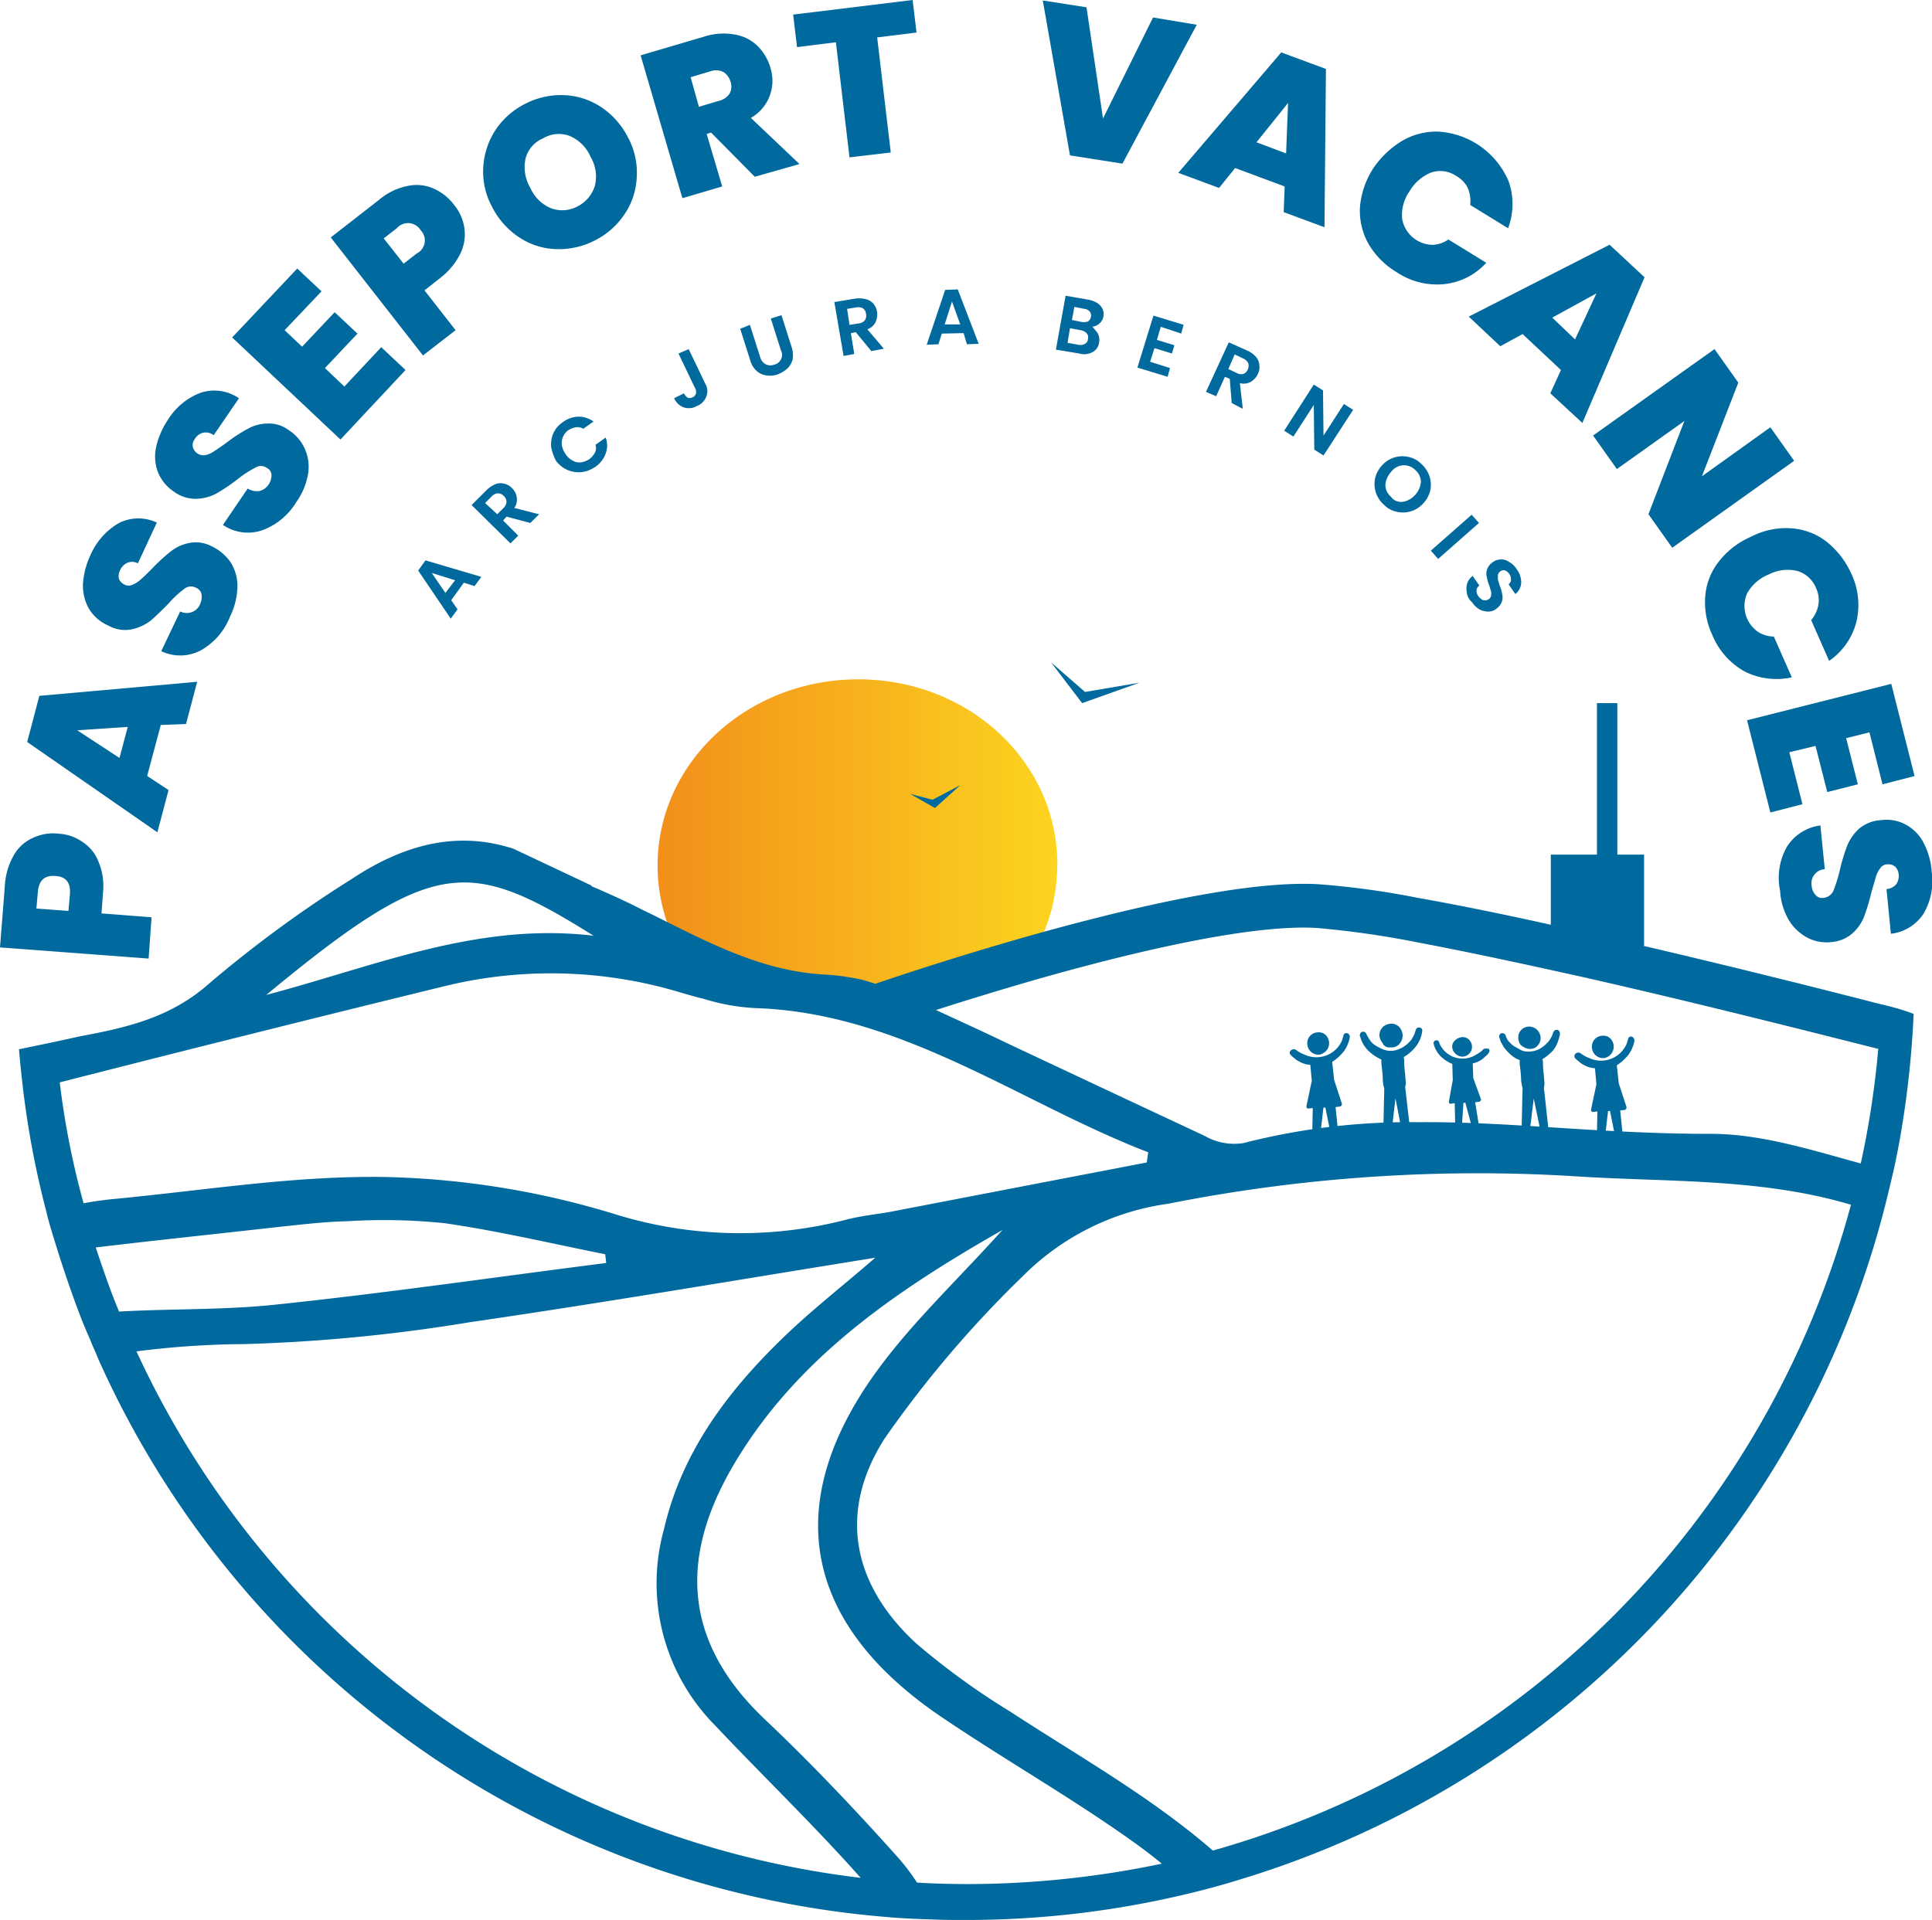 <svg xmlns="http://www.w3.org/2000/svg" xmlns:xlink="http://www.w3.org/1999/xlink" width="115.223" height="114.533" viewBox="0 0 115.223 114.533"><defs><linearGradient id="linear-gradient" x1="-0.002" y1="0.498" x2="1" y2="0.498" gradientUnits="objectBoundingBox"><stop offset="0" stop-color="#f28f1a"></stop><stop offset="1" stop-color="#fcd41f"></stop></linearGradient></defs><g id="Logo-Passeport-Vacances" transform="translate(-13.6 -16.7)"><g id="Groupe_325" data-name="Groupe 325" transform="translate(13.6 16.7)"><path id="Trac&#xE9;_357" data-name="Trac&#xE9; 357" d="M18.524,188.85a2.438,2.438,0,0,1,.956,1.188,3.752,3.752,0,0,1,.261,1.854l-.087,1.217,2.984.232-.174,2.462-8.864-.666.29-3.679a4.1,4.1,0,0,1,.521-1.8,2.442,2.442,0,0,1,1.13-1.043,2.8,2.8,0,0,1,1.564-.261A2.7,2.7,0,0,1,18.524,188.85ZM16.9,190.877q-.956-.087-1.043.956l-.087.985,1.912.145.087-.985C17.829,191.283,17.539,190.906,16.9,190.877Z" transform="translate(-13.6 -138.622)" fill="#00699d"></path><path id="Trac&#xE9;_358" data-name="Trac&#xE9; 358" d="M27.166,159.678l-.811,3.041,1.275.84-.666,2.52L19.2,160.692l.724-2.752,9.414-.84-.666,2.52Zm-1.97.116-3.012.2,2.52,1.651Z" transform="translate(-17.578 -116.431)" fill="#00699d"></path><path id="Trac&#xE9;_359" data-name="Trac&#xE9; 359" d="M37.739,131.313a2.626,2.626,0,0,1-2.375.058L36.493,129a.86.86,0,0,0,1.188-.434,1.055,1.055,0,0,0,.087-.579.538.538,0,0,0-.348-.406.622.622,0,0,0-.7.087,5.758,5.758,0,0,0-.927.869c-.434.434-.782.782-1.1,1.043a2.921,2.921,0,0,1-1.1.492,2.042,2.042,0,0,1-1.39-.232,2.5,2.5,0,0,1-1.159-1.014,2.79,2.79,0,0,1-.348-1.477,4.658,4.658,0,0,1,.434-1.68,4.071,4.071,0,0,1,1.709-1.941A2.571,2.571,0,0,1,35.1,123.7l-1.13,2.433a.712.712,0,0,0-.637-.029.856.856,0,0,0-.434.463.733.733,0,0,0-.058.492.676.676,0,0,0,.348.348.522.522,0,0,0,.463,0,1.58,1.58,0,0,0,.492-.319c.174-.145.377-.348.666-.637a10.748,10.748,0,0,1,1.1-1.014,2.539,2.539,0,0,1,1.13-.521,2,2,0,0,1,1.332.2,2.817,2.817,0,0,1,1.13.956,2.651,2.651,0,0,1,.406,1.448,4.268,4.268,0,0,1-.434,1.767A3.954,3.954,0,0,1,37.739,131.313Z" transform="translate(-25.747 -92.527)" fill="#00699d"></path><path id="Trac&#xE9;_360" data-name="Trac&#xE9; 360" d="M51.944,105.442a2.642,2.642,0,0,1-2.346-.319l1.477-2.172a1,1,0,0,0,.724.145.938.938,0,0,0,.521-.377,1.024,1.024,0,0,0,.174-.55.478.478,0,0,0-.261-.434.61.61,0,0,0-.7-.029,6.289,6.289,0,0,0-1.072.7,11.792,11.792,0,0,1-1.246.84,2.682,2.682,0,0,1-1.188.319,2.163,2.163,0,0,1-1.361-.434,2.5,2.5,0,0,1-.956-1.188,2.631,2.631,0,0,1-.087-1.506,4.774,4.774,0,0,1,.7-1.593,3.886,3.886,0,0,1,2-1.622,2.585,2.585,0,0,1,2.23.348l-1.506,2.2a.775.775,0,0,0-.637-.145.794.794,0,0,0-.492.377.566.566,0,0,0-.116.463.635.635,0,0,0,.29.406.644.644,0,0,0,.463.087,1.378,1.378,0,0,0,.521-.232c.174-.116.434-.29.753-.521a8.868,8.868,0,0,1,1.246-.811,2.43,2.43,0,0,1,1.188-.319,1.965,1.965,0,0,1,1.275.406,2.578,2.578,0,0,1,.956,1.13,2.628,2.628,0,0,1,.174,1.506,4.049,4.049,0,0,1-.7,1.651A3.963,3.963,0,0,1,51.944,105.442Z" transform="translate(-36.302 -73.811)" fill="#00699d"></path><path id="Trac&#xE9;_361" data-name="Trac&#xE9; 361" d="M64.528,75.679l1.043.985,1.941-2.057,1.361,1.275-1.941,2.057,1.159,1.1,2.2-2.346,1.448,1.361L67.859,82.2,61.4,76.113,65.281,72l1.448,1.361Z" transform="translate(-47.554 -55.982)" fill="#00699d"></path><path id="Trac&#xE9;_362" data-name="Trac&#xE9; 362" d="M89.666,57.346a2.641,2.641,0,0,1-.232,1.535,4.168,4.168,0,0,1-1.188,1.448l-.956.753,1.854,2.375L87.2,64.964l-5.5-7.039,2.9-2.259a3.752,3.752,0,0,1,1.68-.811A2.5,2.5,0,0,1,87.812,55a3.09,3.09,0,0,1,1.246.985A2.788,2.788,0,0,1,89.666,57.346Zm-2.607.145a.881.881,0,0,0-1.419-.116l-.782.608,1.188,1.506.782-.608A.869.869,0,0,0,87.059,57.491Z" transform="translate(-61.974 -43.761)" fill="#00699d"></path><path id="Trac&#xE9;_363" data-name="Trac&#xE9; 363" d="M117.418,45.475a4.209,4.209,0,0,1-2.2-.7,4.744,4.744,0,0,1-1.622-1.825,4.38,4.38,0,0,1-.521-2.375,4.518,4.518,0,0,1,.724-2.2,4.616,4.616,0,0,1,1.767-1.564,4.681,4.681,0,0,1,2.317-.521,4.293,4.293,0,0,1,2.2.7,4.744,4.744,0,0,1,1.622,1.825,4.38,4.38,0,0,1,.521,2.375,4.239,4.239,0,0,1-.724,2.2,4.616,4.616,0,0,1-1.767,1.564A4.681,4.681,0,0,1,117.418,45.475Zm2.317-3.795a2.312,2.312,0,0,0-.261-1.709,2.369,2.369,0,0,0-1.246-1.246,1.838,1.838,0,0,0-1.593.145,1.791,1.791,0,0,0-1.043,1.217,2.43,2.43,0,0,0,.29,1.738,2.308,2.308,0,0,0,1.246,1.217,1.916,1.916,0,0,0,1.622-.145A2.041,2.041,0,0,0,119.736,41.68Z" transform="translate(-84.252 -30.615)" fill="#00699d"></path><path id="Trac&#xE9;_364" data-name="Trac&#xE9; 364" d="M152.307,32.142,149.7,29.506l-.261.087.927,3.128-2.375.7L145.5,24.9l3.737-1.1a3.8,3.8,0,0,1,1.854-.145,2.523,2.523,0,0,1,1.361.666,2.974,2.974,0,0,1,.782,1.3,2.548,2.548,0,0,1-1.159,3.012l2.9,2.752Zm-3.331-4.171,1.159-.348a1.044,1.044,0,0,0,.666-.434.877.877,0,0,0,.058-.724,1,1,0,0,0-.434-.579,1.016,1.016,0,0,0-.782-.029l-1.159.348Z" transform="translate(-107.294 -21.599)" fill="#00699d"></path><path id="Trac&#xE9;_365" data-name="Trac&#xE9; 365" d="M184.026,16.7l.232,1.941-2.346.29.811,6.865-2.462.29-.811-6.865-2.317.29-.232-1.941Z" transform="translate(-129.598 -16.7)" fill="#00699d"></path><path id="Trac&#xE9;_366" data-name="Trac&#xE9; 366" d="M237.482,18.248l-4.432,8.284-3.128-.492L228.3,16.8l2.607.406.985,6.633,2.984-6.025Z" transform="translate(-166.109 -16.771)" fill="#00699d"></path><path id="Trac&#xE9;_367" data-name="Trac&#xE9; 367" d="M262.544,35.495l-2.955-1.1-.956,1.188-2.433-.9,6.141-7.184,2.665.985-.087,9.443-2.433-.9Zm.087-1.97.116-3.012-1.883,2.346Z" transform="translate(-185.928 -24.372)" fill="#00699d"></path><path id="Trac&#xE9;_368" data-name="Trac&#xE9; 368" d="M296.111,44.344a4.05,4.05,0,0,1,2.173-.55,4.874,4.874,0,0,1,4.171,2.955,4.078,4.078,0,0,1-.029,2.81l-2.259-1.39a1.973,1.973,0,0,0-.145-1.014,1.671,1.671,0,0,0-.7-.724,1.7,1.7,0,0,0-1.477-.2,2.651,2.651,0,0,0-1.3,1.13,2.46,2.46,0,0,0-.435,1.651,1.871,1.871,0,0,0,1.8,1.535,1.716,1.716,0,0,0,.956-.319l2.259,1.39a3.931,3.931,0,0,1-2.52,1.275,4.325,4.325,0,0,1-2.839-.724,4.732,4.732,0,0,1-1.68-1.709,4.007,4.007,0,0,1-.492-2.172,5.028,5.028,0,0,1,.782-2.288A5.523,5.523,0,0,1,296.111,44.344Z" transform="translate(-212.486 -35.943)" fill="#00699d"></path><path id="Trac&#xE9;_369" data-name="Trac&#xE9; 369" d="M321.5,74.573l-2.288-2.144-1.332.724L316,71.387l8.4-4.287,2.086,1.941-3.708,8.69-1.912-1.767Zm.84-1.825L323.618,70l-2.636,1.448Z" transform="translate(-228.406 -52.501)" fill="#00699d"></path><path id="Trac&#xE9;_370" data-name="Trac&#xE9; 370" d="M346.322,100.447l-1.419-2,2.143-5.562-4.026,2.868-1.419-2,7.242-5.156,1.419,2-2.172,5.59,4.084-2.926,1.419,2Z" transform="translate(-246.591 -67.773)" fill="#00699d"></path><path id="Trac&#xE9;_371" data-name="Trac&#xE9; 371" d="M369.767,125.47a3.835,3.835,0,0,1,2.086.782,5.1,5.1,0,0,1,1.477,1.883,4.339,4.339,0,0,1,.319,2.926,4.042,4.042,0,0,1-1.622,2.317l-1.072-2.433a1.953,1.953,0,0,0,.435-.927,1.683,1.683,0,0,0-.145-.985,1.729,1.729,0,0,0-1.1-1.014,2.43,2.43,0,0,0-1.709.2,2.557,2.557,0,0,0-1.3,1.13,1.88,1.88,0,0,0,.637,2.288,1.771,1.771,0,0,0,.956.29l1.072,2.433a4.23,4.23,0,0,1-2.81-.348,4.417,4.417,0,0,1-1.941-2.2,4.59,4.59,0,0,1-.406-2.346,3.812,3.812,0,0,1,.84-2.057,4.862,4.862,0,0,1,1.912-1.448A4.457,4.457,0,0,1,369.767,125.47Z" transform="translate(-262.939 -93.955)" fill="#00699d"></path><path id="Trac&#xE9;_372" data-name="Trac&#xE9; 372" d="M380.6,160.4l-1.39.348.7,2.752-1.825.463-.7-2.752-1.564.377.782,3.1-1.912.492-1.39-5.5,8.6-2.172,1.39,5.5-1.912.492Z" transform="translate(-269.108 -116.715)" fill="#00699d"></path><path id="Trac&#xE9;_373" data-name="Trac&#xE9; 373" d="M380.33,187.151a2.758,2.758,0,0,1,2-1.275l.261,2.607a.839.839,0,0,0-.782.985.871.871,0,0,0,.232.55.507.507,0,0,0,.492.174.732.732,0,0,0,.579-.435,9.075,9.075,0,0,0,.377-1.217,11.336,11.336,0,0,1,.434-1.448,2.891,2.891,0,0,1,.7-1.014,2.24,2.24,0,0,1,1.332-.521,2.366,2.366,0,0,1,1.506.29,2.563,2.563,0,0,1,1.043,1.1,4.367,4.367,0,0,1,.463,1.68,3.852,3.852,0,0,1-.492,2.52,2.694,2.694,0,0,1-1.941,1.188l-.261-2.665a.856.856,0,0,0,.579-.29.873.873,0,0,0,.145-.608.76.76,0,0,0-.2-.435.669.669,0,0,0-.492-.145.532.532,0,0,0-.405.232,1.47,1.47,0,0,0-.261.521c-.058.2-.145.492-.261.9a12.977,12.977,0,0,1-.434,1.448,2.653,2.653,0,0,1-.7,1.014,2.13,2.13,0,0,1-1.246.521,2.458,2.458,0,0,1-1.448-.261,2.909,2.909,0,0,1-1.1-1.043,3.843,3.843,0,0,1-.521-1.738A3.758,3.758,0,0,1,380.33,187.151Z" transform="translate(-273.763 -136.634)" fill="#00699d"></path></g><g id="Groupe_326" data-name="Groupe 326" transform="translate(38.54 33.964)"><path id="Trac&#xE9;_374" data-name="Trac&#xE9; 374" d="M102.423,133.432l-.753,1.043.377.55-.406.55L99.7,132.708l.435-.608,3.331.985-.406.55Zm-.521-.145-1.39-.434.811,1.188Z" transform="translate(-99.7 -115.937)" fill="#00699d"></path><path id="Trac&#xE9;_375" data-name="Trac&#xE9; 375" d="M114.2,118.569l-1.419-.377-.2.232.9.9-.463.463L110.7,117.5l.869-.869a1.7,1.7,0,0,1,.55-.377.816.816,0,0,1,.521-.029.838.838,0,0,1,.463.261.928.928,0,0,1,.29.55.87.87,0,0,1-.145.637l1.477.377Zm-1.97-.521.377-.377a.561.561,0,0,0,.174-.377.5.5,0,0,0-.174-.348.459.459,0,0,0-.348-.145.544.544,0,0,0-.377.2l-.377.377Z" transform="translate(-107.514 -104.636)" fill="#00699d"></path><path id="Trac&#xE9;_376" data-name="Trac&#xE9; 376" d="M127.074,104.354a1.654,1.654,0,0,1,.116-.84,1.521,1.521,0,0,1,.55-.666,1.669,1.669,0,0,1,.927-.348,1.592,1.592,0,0,1,.927.29l-.608.434a.671.671,0,0,0-.463-.087,1.365,1.365,0,0,0-.434.174.949.949,0,0,0-.377.927,1.379,1.379,0,0,0,.232.521,1.083,1.083,0,0,0,.435.377.751.751,0,0,0,.492.087,1.189,1.189,0,0,0,.492-.2,1.3,1.3,0,0,0,.319-.377.633.633,0,0,0,.029-.463l.608-.434a1.357,1.357,0,0,1,0,.956,1.61,1.61,0,0,1-.608.782,1.767,1.767,0,0,1-.811.319,1.7,1.7,0,0,1-.84-.116,1.778,1.778,0,0,1-.7-.55A3.125,3.125,0,0,1,127.074,104.354Z" transform="translate(-119.138 -94.911)" fill="#00699d"></path><path id="Trac&#xE9;_377" data-name="Trac&#xE9; 377" d="M153.269,88.6l.985,2.057a.846.846,0,0,1,.058.782.936.936,0,0,1-.55.55.959.959,0,0,1-.782.087.979.979,0,0,1-.579-.55l.579-.29a.684.684,0,0,0,.232.261.343.343,0,0,0,.29-.029.324.324,0,0,0,.2-.232.446.446,0,0,0-.058-.319l-.985-2.057Z" transform="translate(-137.135 -85.037)" fill="#00699d"></path><path id="Trac&#xE9;_378" data-name="Trac&#xE9; 378" d="M166.579,82.179l.608,1.912a.722.722,0,0,0,.319.434.64.64,0,0,0,.521.029.587.587,0,0,0,.406-.319.551.551,0,0,0,0-.521l-.608-1.912.637-.2.608,1.912a1.573,1.573,0,0,1,.058.724,1.156,1.156,0,0,1-.319.55,1.928,1.928,0,0,1-.579.348,1.339,1.339,0,0,1-.666.058,1.064,1.064,0,0,1-.579-.261,1.287,1.287,0,0,1-.377-.608L166,82.411Z" transform="translate(-146.795 -80.065)" fill="#00699d"></path><path id="Trac&#xE9;_379" data-name="Trac&#xE9; 379" d="M187.6,81.282l-.927-1.13-.29.058.2,1.246-.637.116-.55-3.215,1.217-.2a1.67,1.67,0,0,1,.666.029.853.853,0,0,1,.463.29.952.952,0,0,1,.2.463,1.118,1.118,0,0,1-.087.608.82.82,0,0,1-.492.434l.985,1.159Zm-1.3-1.564.55-.087a.538.538,0,0,0,.377-.2.525.525,0,0,0,.058-.377.488.488,0,0,0-.174-.319.578.578,0,0,0-.406-.058l-.55.087Z" transform="translate(-160.576 -77.603)" fill="#00699d"></path><path id="Trac&#xE9;_380" data-name="Trac&#xE9; 380" d="M206.6,78.907l-1.3.029-.2.637-.7.029,1.1-3.273.753-.029,1.246,3.244-.7.029Zm-.2-.521-.492-1.361-.435,1.361Z" transform="translate(-174.072 -76.3)" fill="#00699d"></path><path id="Trac&#xE9;_381" data-name="Trac&#xE9; 381" d="M233.491,79.83a.892.892,0,0,1,.087.55.761.761,0,0,1-.2.435.826.826,0,0,1-.406.232.986.986,0,0,1-.579,0L231,80.815l.579-3.215,1.332.232a1.552,1.552,0,0,1,.55.2.9.9,0,0,1,.319.348.76.76,0,0,1,.058.435.708.708,0,0,1-.232.434.761.761,0,0,1-.434.2A4.34,4.34,0,0,1,233.491,79.83Zm-.753.637a.34.34,0,0,0,.174-.29.361.361,0,0,0-.087-.348.661.661,0,0,0-.348-.174l-.637-.116-.145.869.637.116A.578.578,0,0,0,232.738,80.468Zm-.782-1.419.579.116a.768.768,0,0,0,.377-.029.422.422,0,0,0,.174-.261.4.4,0,0,0-.058-.319.5.5,0,0,0-.348-.174l-.579-.116Z" transform="translate(-192.967 -77.223)" fill="#00699d"></path><path id="Trac&#xE9;_382" data-name="Trac&#xE9; 382" d="M249.19,82.366l-.232.782,1.043.319-.145.492-1.043-.319-.261.811,1.188.377-.145.521-1.8-.55.956-3.1,1.8.55-.145.521Z" transform="translate(-204.901 -80.136)" fill="#00699d"></path><path id="Trac&#xE9;_383" data-name="Trac&#xE9; 383" d="M263.435,90.821l-.116-1.448-.29-.116-.521,1.159-.608-.261,1.361-2.955,1.1.492a1.515,1.515,0,0,1,.521.377.822.822,0,0,1,.2.492.836.836,0,0,1-.087.521,1.054,1.054,0,0,1-.406.463.85.85,0,0,1-.666.087l.174,1.535Zm-.2-2.028.492.232a.536.536,0,0,0,.406.058.461.461,0,0,0,.261-.261.576.576,0,0,0,.029-.377.633.633,0,0,0-.319-.29l-.492-.232Z" transform="translate(-214.917 -84.043)" fill="#00699d"></path><path id="Trac&#xE9;_384" data-name="Trac&#xE9; 384" d="M280.346,100.129l-.55-.348-.029-2.665L278.55,99l-.55-.348,1.767-2.752.55.348.029,2.694,1.217-1.883.55.348Z" transform="translate(-226.353 -90.223)" fill="#00699d"></path><path id="Trac&#xE9;_385" data-name="Trac&#xE9; 385" d="M296.684,112.844a1.663,1.663,0,0,1-.058-.84,1.7,1.7,0,0,1,.406-.782,1.631,1.631,0,0,1,.753-.492,1.654,1.654,0,0,1,.84-.029,1.477,1.477,0,0,1,.753.406,1.794,1.794,0,0,1,.492.724,1.662,1.662,0,0,1,.058.84,1.7,1.7,0,0,1-.406.782,1.631,1.631,0,0,1-.753.492,1.654,1.654,0,0,1-.84.029,1.477,1.477,0,0,1-.753-.406A1.705,1.705,0,0,1,296.684,112.844Zm1.332.521a.818.818,0,0,0,.521-.058,1.289,1.289,0,0,0,.492-.348,1.334,1.334,0,0,0,.29-.521.8.8,0,0,0,0-.521.89.89,0,0,0-.29-.434.941.941,0,0,0-.985-.232,1.033,1.033,0,0,0-.463.348,1.333,1.333,0,0,0-.29.521.8.8,0,0,0,0,.521.89.89,0,0,0,.29.434A.687.687,0,0,0,298.017,113.366Z" transform="translate(-239.563 -100.708)" fill="#00699d"></path><path id="Trac&#xE9;_386" data-name="Trac&#xE9; 386" d="M311.068,123.192l-2.433,2.144-.435-.492,2.433-2.143Z" transform="translate(-247.805 -109.26)" fill="#00699d"></path><path id="Trac&#xE9;_387" data-name="Trac&#xE9; 387" d="M315.553,133.87a1.161,1.161,0,0,1,.029-.55.948.948,0,0,1,.319-.434l.405.579a.353.353,0,0,0-.174.29.557.557,0,0,0,.116.348.681.681,0,0,0,.29.232.425.425,0,0,0,.319-.058.335.335,0,0,0,.145-.2.788.788,0,0,0,0-.261c-.029-.087-.058-.2-.116-.377a2.406,2.406,0,0,1-.145-.521.745.745,0,0,1,.029-.434.83.83,0,0,1,.319-.406.787.787,0,0,1,.492-.174.758.758,0,0,1,.492.145,1.161,1.161,0,0,1,.435.406,1.327,1.327,0,0,1,.29.811.905.905,0,0,1-.348.7l-.405-.579a.356.356,0,0,0,.145-.29.557.557,0,0,0-.116-.348.535.535,0,0,0-.261-.2.362.362,0,0,0-.406.29v.261c.029.087.058.2.116.377a2.412,2.412,0,0,1,.145.521.745.745,0,0,1-.029.434.83.83,0,0,1-.319.406.71.71,0,0,1-.463.174,1.136,1.136,0,0,1-.521-.116,1.3,1.3,0,0,1-.463-.435A.9.9,0,0,1,315.553,133.87Z" transform="translate(-253.015 -115.795)" fill="#00699d"></path></g><path id="Trac&#xE9;_388" data-name="Trac&#xE9; 388" d="M172.839,167.636a11.946,11.946,0,0,1-.29,2.491,11.333,11.333,0,0,1-1.014,2.607c-2.868.724-5.533,1.477-7.473,2.057,1.332.579-2.52.55-1.188,1.159-.7.492-3.273-1.506-4.084-1.159-1.564.753.029.956-4.258.811a4.534,4.534,0,0,1-3.215-1.332A10.433,10.433,0,0,1,149,167.694c0-6.141,5.359-11.094,11.963-11.094S172.839,161.524,172.839,167.636Z" transform="translate(-96.18 -99.376)" fill="url(#linear-gradient)"></path><path id="Trac&#xE9;_389" data-name="Trac&#xE9; 389" d="M128.528,199.587c-3.824-.985-10.833-2.752-17.669-4.287-3.534-.811-6.981-1.535-9.935-2.057a49.566,49.566,0,0,0-5.909-.811c-3.418-.2-8.69.84-13.672,2.115-5.677,1.448-10.978,3.215-12.774,3.824a7.879,7.879,0,0,0-1.477-.377,13.322,13.322,0,0,0-1.506-.174c-3.447-.174-6.4-1.622-9.472-3.157-.463-.232-.927-.463-1.419-.7-.724-.377-1.477-.724-2.259-1.072-.261-.116-.521-.232-.811-.348a.028.028,0,0,0,.029-.029l-4.664-2.2c-3.476-1.13-6.662-.174-9.675,1.825a72.635,72.635,0,0,0-8.487,6.228c-2.259,2-4.837,2.607-7.647,3.128l-1.593.348-2.086.434c.116,1.332.261,2.665.463,4a54.243,54.243,0,0,0,1.159,5.648c.2.84.463,1.651.724,2.491.406,1.275.84,2.549,1.332,3.824.174.463.377.927.579,1.39.145.377.319.724.463,1.1a56.537,56.537,0,0,0,47.07,33.311c.927.087,1.825.116,2.752.145.637.029,1.246.029,1.883.029a56.566,56.566,0,0,0,13.643-1.651c.956-.232,1.883-.492,2.81-.782A56.633,56.633,0,0,0,128.615,212.3c.232-.869.434-1.709.637-2.578.145-.608.261-1.217.377-1.825a57.439,57.439,0,0,0,.869-7.734A14.828,14.828,0,0,0,128.528,199.587ZM80.27,197.53c5.272-1.419,11.123-2.694,14.628-2.491a55.533,55.533,0,0,1,6.054.869c2.926.55,6.4,1.3,9.935,2.086,6.894,1.564,13.933,3.36,17.5,4.258a53.282,53.282,0,0,1-1.043,6.836c-3.07-.84-6.083-1.8-9.1-1.767-2.462,0-4.9-.116-7.357-.261-3.3-.2-6.633-.463-9.935-.434a39.967,39.967,0,0,0-10.428,1.246,3.524,3.524,0,0,1-2.317-.434c-3.91-1.825-7.792-3.65-11.673-5.475-1.448-.7-2.9-1.361-4.345-2.028C74.274,199.268,77.171,198.37,80.27,197.53Zm-28.5-2.028c-6.923-.811-12.861,1.767-19.523,3.534C42.266,190.752,44.294,190.839,51.767,195.5Zm-31.834,8.748q11.558-2.955,23.173-5.793a26.714,26.714,0,0,1,13.759.406c.492.145.985.29,1.477.406a12.461,12.461,0,0,0,3.041.55c4.635.145,8.748,1.709,12.716,3.563,3.592,1.68,7.068,3.621,10.746,5.04l-.087.608q-7.691,1.477-15.352,2.955c-.84.145-1.68.232-2.491.435a25.194,25.194,0,0,1-13.817-.29,50.3,50.3,0,0,0-13.585-2.23c-5.417-.116-10.862.782-16.279,1.3-.637.058-1.246.145-1.883.261A48.877,48.877,0,0,1,19.933,204.251Zm12.977,8.632c1.39-.145,2.781-.319,4.171-.348a35.059,35.059,0,0,1,5.793.116c3.215.463,6.4,1.217,9.588,1.854l.058.521c-6.6.84-13.18,1.8-19.784,2.491-3.07.319-6.17.232-9.269.406-.521-1.246-.956-2.52-1.39-3.824C25.7,213.665,29.318,213.288,32.91,212.882Zm-8.4,7.415a52.5,52.5,0,0,1,6.431-.434,99.611,99.611,0,0,0,13.411-1.3c7.966-1.159,15.931-2.52,24.216-3.853-1.97,1.709-3.795,3.128-5.446,4.721-3.331,3.215-6.083,6.836-7.155,11.471a12.038,12.038,0,0,0,3.041,11.7c2.868,3.041,5.909,5.967,8.69,9.1A54.668,54.668,0,0,1,24.51,220.3Zm49.532,31.776c-1.014,0-2-.029-2.984-.087a12.745,12.745,0,0,0-1.246-1.622c-2.491-2.781-5.069-5.5-7.763-8.053-5.619-5.272-4.722-10.689-1.709-15.613,3.708-6.054,9.356-9.964,15.816-13.643-2.694,2.984-5.214,5.359-7.271,8.111-6,8.024-4.721,15.265,3.592,20.914,3.679,2.491,7.531,4.693,11.152,7.242.7.492,1.361.985,2.028,1.535A56.627,56.627,0,0,1,74.042,252.074Zm14.657-2c-3.708-3.215-7.995-5.619-12.079-8.284A43.474,43.474,0,0,1,71,237.707c-3.795-3.5-4.664-7.821-1.883-12.195a66.038,66.038,0,0,1,8.284-9.733,15.145,15.145,0,0,1,8.632-4.287,94.641,94.641,0,0,1,24.1-1.651c5.59.377,11.181.087,16.627,1.709A54.791,54.791,0,0,1,88.7,250.075Z" transform="translate(-2.77 -122.985)" fill="#00699d"></path><path id="Trac&#xE9;_390" data-name="Trac&#xE9; 390" d="M336.868,170.537V161.5h-1.217v9.037H332.9v5.446h5.562v-5.446Z" transform="translate(-226.811 -102.857)" fill="#00699d"></path><path id="Trac&#xE9;_391" data-name="Trac&#xE9; 391" d="M230,153.1l1.854,2.433,3.418-1.217-3.244.55Z" transform="translate(-153.717 -96.89)" fill="#00699d"></path><path id="Trac&#xE9;_392" data-name="Trac&#xE9; 392" d="M201,178.921l1.477.84,1.506-1.361-1.651.869Z" transform="translate(-133.117 -114.862)" fill="#00699d"></path><path id="Trac&#xE9;_393" data-name="Trac&#xE9; 393" d="M323.4,239.265c.029.087,0-.058,0,0Z" transform="translate(-220.063 -158.087)" fill="#00699d"></path><path id="Trac&#xE9;_394" data-name="Trac&#xE9; 394" d="M326.808,229.432h.116a.566.566,0,0,0,.434-.2.658.658,0,0,0,.174-.463.694.694,0,0,0-.666-.666.658.658,0,0,0-.464.174.616.616,0,0,0-.2.434.758.758,0,0,0,.145.492A1,1,0,0,0,326.808,229.432Z" transform="translate(-222.051 -150.165)" fill="#00699d"></path><path id="Trac&#xE9;_395" data-name="Trac&#xE9; 395" d="M325.729,228.786a.217.217,0,0,0-.232.145,1.993,1.993,0,0,1-.087.232,2.547,2.547,0,0,1-.174.29,2.129,2.129,0,0,1-.55.463,1.438,1.438,0,0,1-.9.145.867.867,0,0,1-.29-.116c-.116-.058-.2-.116-.319-.174a1.82,1.82,0,0,1-.348-.319.978.978,0,0,1-.174-.348.218.218,0,0,0-.261-.116.2.2,0,0,0-.116.232l.087.261c.058.116.116.2.174.319a2.827,2.827,0,0,0,.492.521,1.469,1.469,0,0,0,.463.261v.174c0,.087.029.2.029.29a6.1,6.1,0,0,1,.058.724,2.927,2.927,0,0,0,.087.492l-.058,2.433a.275.275,0,0,0,.232.261.278.278,0,0,0,.261-.2l.232-1.883.377,1.825a.288.288,0,0,0,.29.2c.116-.029.232-.145.2-.261l-.261-2.4a.892.892,0,0,0,.029-.29c0-.145-.029-.29-.029-.434a5.649,5.649,0,0,1-.058-.724.8.8,0,0,0-.029-.261,2.909,2.909,0,0,0,.579-.463,1.577,1.577,0,0,0,.319-.521,3.162,3.162,0,0,0,.145-.492C325.9,228.9,325.844,228.786,325.729,228.786Z" transform="translate(-219.263 -150.649)" fill="#00699d"></path><path id="Trac&#xE9;_396" data-name="Trac&#xE9; 396" d="M335.579,228.379Z" transform="translate(-228.708 -150.358)" fill="#00699d"></path><path id="Trac&#xE9;_397" data-name="Trac&#xE9; 397" d="M281.4,243.688c.029.087,0-.029,0,0Z" transform="translate(-190.228 -161.235)" fill="#00699d"></path><path id="Trac&#xE9;_398" data-name="Trac&#xE9; 398" d="M298.208,228.919h.145a.6.6,0,0,0,.463-.232.787.787,0,0,0,.174-.492.822.822,0,0,0-.2-.492.683.683,0,0,0-.463-.2.787.787,0,0,0-.492.174.715.715,0,0,0-.232.464.731.731,0,0,0,.174.492A.434.434,0,0,0,298.208,228.919Z" transform="translate(-201.736 -149.739)" fill="#00699d"></path><path id="Trac&#xE9;_399" data-name="Trac&#xE9; 399" d="M297.144,228.286a.2.2,0,0,0-.232.145l-.087.261a3.162,3.162,0,0,1-.174.319,1.936,1.936,0,0,1-.579.492c-.058.029-.145.058-.2.087a1.245,1.245,0,0,1-.724.058,1.411,1.411,0,0,1-.319-.116,3.168,3.168,0,0,1-.319-.174,1,1,0,0,1-.348-.348,2.155,2.155,0,0,1-.2-.348.214.214,0,0,0-.261-.116.218.218,0,0,0-.116.261l.087.261a3.161,3.161,0,0,0,.174.319,2.228,2.228,0,0,0,.521.521,2.749,2.749,0,0,0,.492.29v.2c0,.087.029.2.029.29a6.585,6.585,0,0,1,.058.753,2.483,2.483,0,0,0,.087.492l-.058,2.549a.255.255,0,0,0,.232.261.237.237,0,0,0,.261-.232l.232-2,.377,1.941a.25.25,0,0,0,.492-.087l-.29-2.549a.5.5,0,0,0,.029-.29c0-.145-.029-.29-.029-.434a6.578,6.578,0,0,1-.058-.753.986.986,0,0,0-.029-.29,2.522,2.522,0,0,0,.608-.492,2.047,2.047,0,0,0,.348-.521,1.759,1.759,0,0,0,.145-.521A.179.179,0,0,0,297.144,228.286Z" transform="translate(-198.876 -150.293)" fill="#00699d"></path><path id="Trac&#xE9;_400" data-name="Trac&#xE9; 400" d="M304.968,234.18c-.029.029,0-.029,0,0Z" transform="translate(-206.961 -154.478)" fill="#00699d"></path><path id="Trac&#xE9;_401" data-name="Trac&#xE9; 401" d="M313.234,231.445h0a.588.588,0,0,0,.435-.927.533.533,0,0,0-.521-.232.711.711,0,0,0-.492.319.528.528,0,0,0,.058.579A.619.619,0,0,0,313.234,231.445Z" transform="translate(-212.388 -151.715)" fill="#00699d"></path><path id="Trac&#xE9;_402" data-name="Trac&#xE9; 402" d="M311.728,231.464a1.688,1.688,0,0,1-.434.319,1.5,1.5,0,0,1-2.086-.492.715.715,0,0,1-.116-.261.16.16,0,0,0-.232-.087c.029,0,.058-.029,0,0-.029.029-.029,0,0,0a.15.15,0,0,0-.087.2v.029a1.7,1.7,0,0,0,.405.7,2.248,2.248,0,0,0,.7.463l.029.956-.232,1.3a.1.1,0,0,0,.116.116l.232-.029.029,1.275a.2.2,0,1,0,.405,0l.087-1.3h.116l.348,1.3a.207.207,0,0,0,.261.145c.116-.029.2-.145.174-.232l-.2-1.246.232-.029c.029,0,.058-.029.087-.058a.106.106,0,0,0,.029-.087l-.464-1.275-.029-.869a1.493,1.493,0,0,0,.579-.261c.087-.058.145-.145.232-.2a.768.768,0,0,0,.145-.174.176.176,0,0,0,0-.232C311.9,231.406,311.786,231.406,311.728,231.464Z" transform="translate(-209.665 -152.168)" fill="#00699d"></path><path id="Trac&#xE9;_403" data-name="Trac&#xE9; 403" d="M283.978,230.245a.684.684,0,0,0-.029-.666.588.588,0,0,0-.579-.29.649.649,0,0,0-.55.348.684.684,0,0,0,.029.666.668.668,0,0,0,.579.319h.029A.754.754,0,0,0,283.978,230.245Z" transform="translate(-191.184 -151.007)" fill="#00699d"></path><path id="Trac&#xE9;_404" data-name="Trac&#xE9; 404" d="M279.2,230.525a.183.183,0,0,0,.029.261,1.261,1.261,0,0,0,.2.174,1.04,1.04,0,0,0,.29.2,1.378,1.378,0,0,0,.666.2l.087.956-.319,1.506a.174.174,0,0,0,.029.116.107.107,0,0,0,.087.029l.261-.029-.029,1.419a.228.228,0,0,0,.232.232.278.278,0,0,0,.261-.2l.174-1.477h.116l.29,1.448a.278.278,0,0,0,.261.2c.116-.029.232-.145.2-.261l-.145-1.419.261-.029c.029,0,.058-.029.087-.058s.029-.058.029-.116l-.463-1.419-.116-1.072a2.892,2.892,0,0,0,.7-.637,2.032,2.032,0,0,0,.348-.811v-.029a.217.217,0,0,0-.145-.232h0a.179.179,0,0,0-.232.145c-.029.116-.058.2-.087.29a1.662,1.662,0,0,1-2.23.84,1.845,1.845,0,0,1-.521-.29A.256.256,0,0,0,279.2,230.525Z" transform="translate(-188.638 -151.142)" fill="#00699d"></path><path id="Trac&#xE9;_405" data-name="Trac&#xE9; 405" d="M342.578,230.945a.684.684,0,0,0-.029-.666.588.588,0,0,0-.579-.29.649.649,0,0,0-.55.348.684.684,0,0,0,.029.666.668.668,0,0,0,.579.319h.029A.679.679,0,0,0,342.578,230.945Z" transform="translate(-232.81 -151.504)" fill="#00699d"></path><path id="Trac&#xE9;_406" data-name="Trac&#xE9; 406" d="M337.8,231.225a.183.183,0,0,0,.029.261,1.262,1.262,0,0,0,.2.174,1.041,1.041,0,0,0,.29.2,1.378,1.378,0,0,0,.666.2l.087.956-.319,1.506a.174.174,0,0,0,.029.116.106.106,0,0,0,.087.029l.261-.029-.029,1.419a.228.228,0,0,0,.232.232.278.278,0,0,0,.261-.2l.174-1.477h.116l.29,1.448a.278.278,0,0,0,.261.2c.116-.029.232-.145.2-.261l-.145-1.419.261-.029c.029,0,.058-.029.087-.058s.029-.058.029-.116l-.463-1.419-.116-1.072a2.892,2.892,0,0,0,.7-.637,2.031,2.031,0,0,0,.348-.811v-.029a.258.258,0,0,0-.145-.232h0a.179.179,0,0,0-.232.145c-.029.116-.058.2-.087.29a1.662,1.662,0,0,1-2.23.84,1.844,1.844,0,0,1-.521-.29A.248.248,0,0,0,337.8,231.225Z" transform="translate(-230.263 -151.639)" fill="#00699d"></path></g></svg>